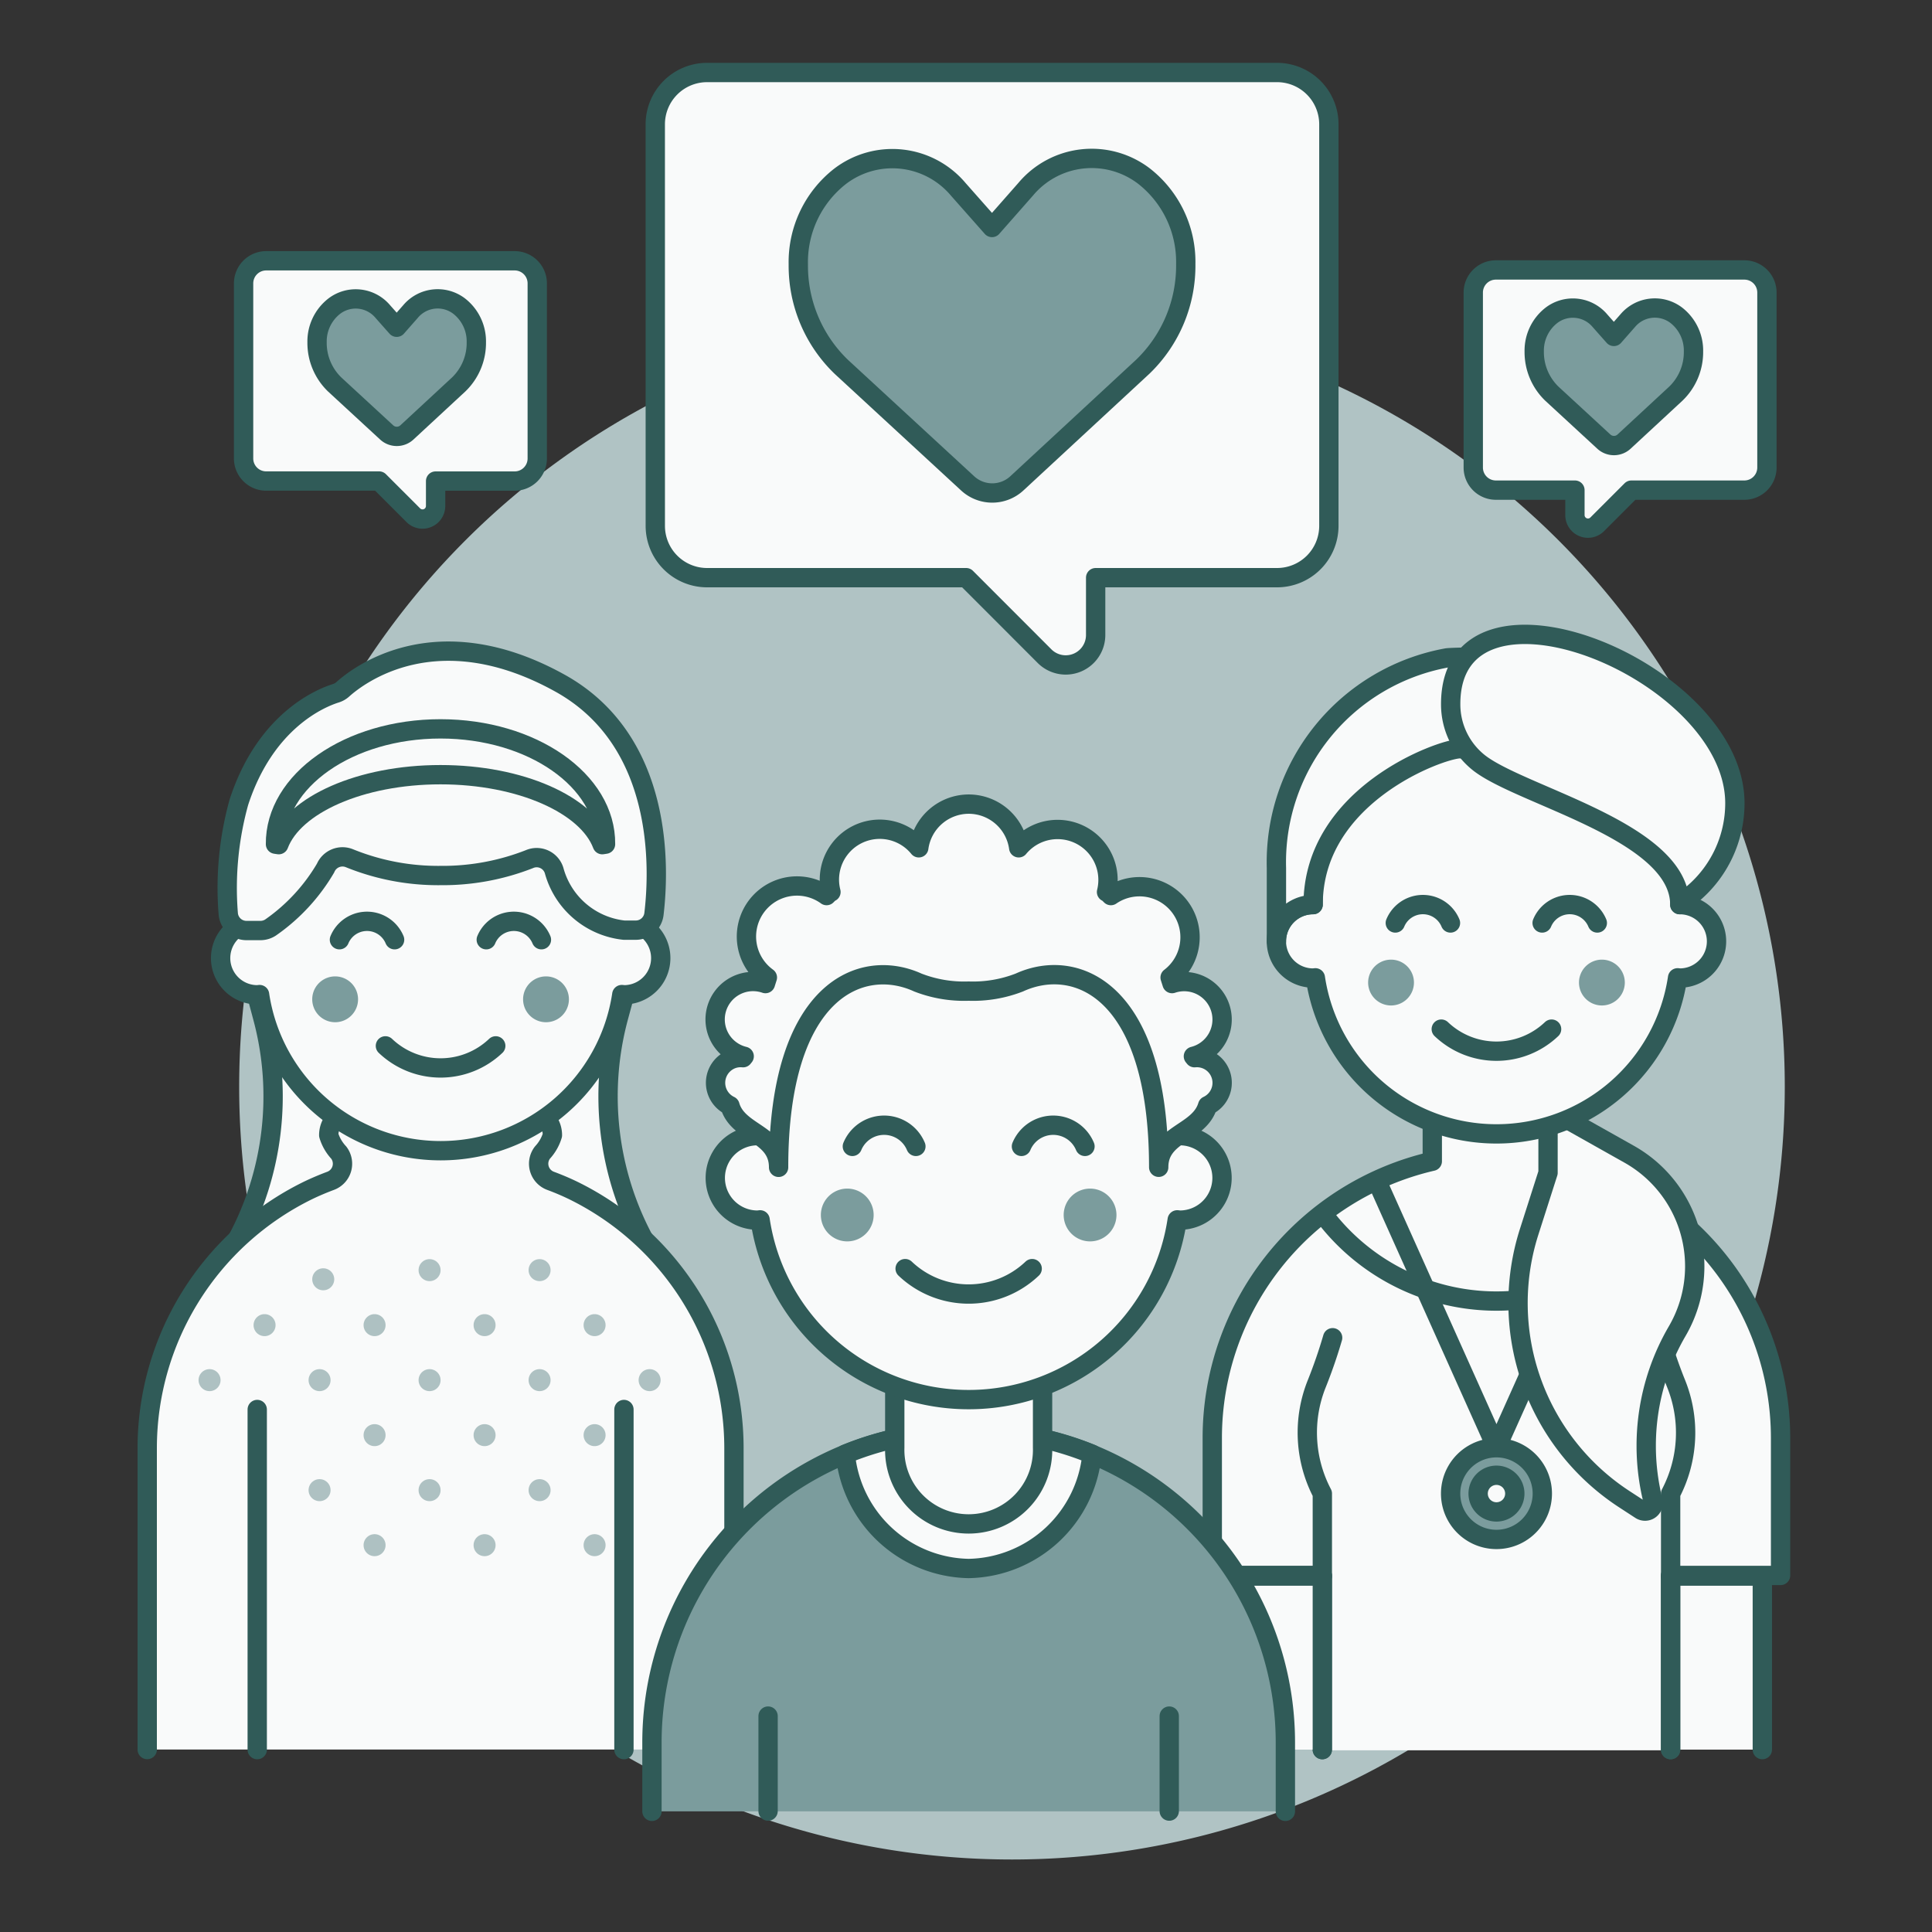 <?xml version="1.0" encoding="UTF-8"?> <svg xmlns="http://www.w3.org/2000/svg" viewBox="0 0 100 100" id="People-In-Love-1--Streamline-Ux.svg"><rect x="0" y="0" width="100" height="100" fill="#333333" stroke="none"/><desc>People In Love 1 Streamline Illustration: https://streamlinehq.com</desc><path d="M12.38 56.247a40 40 0 1 0 80 0 40 40 0 1 0 -80 0Z" fill="#b0c3c4" stroke-width="1"></path><path d="M80.778 60.141V56.9h-6.643v3.238A14.7 14.7 0 0 0 62.747 74.46v7.118h5.694v9.016h18.032v-9.016h5.694V74.46a14.706 14.706 0 0 0 -11.389 -14.319Z" fill="#f9fafa" stroke-width="1"></path><path d="M86.441 62.824a11.19 11.19 0 0 1 -17.968 0 14.68 14.68 0 0 1 5.662 -2.683V56.9h6.643v3.238a14.678 14.678 0 0 1 5.663 2.686Z" fill="#f9fafa" stroke-width="1"></path><path d="m83.647 61.126 -6.19 13.809 -6.19 -13.809" fill="none" stroke="#305b58" stroke-linecap="round" stroke-linejoin="round" stroke-width="1"></path><path d="M75.084 77.308a2.373 2.373 0 1 0 4.746 0 2.373 2.373 0 1 0 -4.746 0Z" fill="#7b9c9d" stroke="#305b58" stroke-linecap="round" stroke-linejoin="round" stroke-width="1"></path><path d="M76.508 77.308a0.949 0.949 0 1 0 1.898 0 0.949 0.949 0 1 0 -1.898 0Z" fill="#f9fafa" stroke="#305b58" stroke-linecap="round" stroke-linejoin="round" stroke-width="1"></path><path d="m86.473 90.56 0 -8.982 4.745 0 0 8.982" fill="#f9fafa" stroke="#305b58" stroke-linecap="round" stroke-linejoin="round" stroke-width="1"></path><path d="M86.472 81.578v-4.27a6.791 6.791 0 0 0 0.276 -5.708q-0.467 -1.162 -0.813 -2.359" fill="none" stroke="#305b58" stroke-linecap="round" stroke-linejoin="round" stroke-width="1"></path><path d="M68.977 69.241q-0.35 1.2 -0.813 2.359a6.788 6.788 0 0 0 0.28 5.708v4.269" fill="none" stroke="#305b58" stroke-linecap="round" stroke-linejoin="round" stroke-width="1"></path><path d="M86.468 90.56h0v-9.016h5.694v-7.118a14.706 14.706 0 0 0 -11.389 -14.32v-3.238h-6.638v3.238a14.705 14.705 0 0 0 -11.388 14.32v7.118h5.694v9.016h0" fill="none" stroke="#305b58" stroke-linecap="round" stroke-linejoin="round" stroke-width="1"></path><path d="M86.441 62.824a11.19 11.19 0 0 1 -17.968 0" fill="none" stroke="#305b58" stroke-linecap="round" stroke-linejoin="round" stroke-width="1"></path><path d="m63.698 90.56 0 -8.982 4.746 0 0 8.982" fill="#f9fafa" stroke="#305b58" stroke-linecap="round" stroke-linejoin="round" stroke-width="1"></path><path d="M13.43 51.589c-0.039 0 -0.076 0.012 -0.116 0.012l0.29 1.087a15.753 15.753 0 0 1 -1.351 11.527 3.031 3.031 0 0 0 2.669 4.469h15.765a3.032 3.032 0 0 0 2.669 -4.469 15.753 15.753 0 0 1 -1.351 -11.527L32.3 51.6c-0.04 0 -0.077 -0.009 -0.116 -0.012" fill="#f9fafa" stroke="#305b58" stroke-linecap="round" stroke-linejoin="round" stroke-width="1"></path><path d="M29.675 61.617c-0.381 -0.185 -0.773 -0.351 -1.174 -0.5a0.945 0.945 0 0 1 -0.425 -1.463 2.291 2.291 0 0 0 0.517 -0.9 1.265 1.265 0 0 0 -0.85 -1.2 9.48 9.48 0 0 1 -9.877 0 1.265 1.265 0 0 0 -0.85 1.2 2.278 2.278 0 0 0 0.517 0.9 0.946 0.946 0 0 1 -0.425 1.463c-0.4 0.15 -0.793 0.316 -1.174 0.5A14.856 14.856 0 0 0 7.62 74.956v15.6h30.369v-15.6a14.856 14.856 0 0 0 -8.314 -13.339Z" fill="#f9fafa" stroke-width="1"></path><path d="M37.989 90.56v-15.6a14.856 14.856 0 0 0 -8.314 -13.339c-0.381 -0.185 -0.773 -0.351 -1.174 -0.5a0.945 0.945 0 0 1 -0.425 -1.463 2.291 2.291 0 0 0 0.517 -0.9 1.265 1.265 0 0 0 -0.85 -1.2 9.48 9.48 0 0 1 -9.877 0 1.265 1.265 0 0 0 -0.85 1.2 2.278 2.278 0 0 0 0.517 0.9 0.946 0.946 0 0 1 -0.425 1.463c-0.4 0.15 -0.793 0.316 -1.174 0.5A14.856 14.856 0 0 0 7.62 74.956v15.6" fill="none" stroke="#305b58" stroke-linecap="round" stroke-linejoin="round" stroke-width="1"></path><path d="M30.207 68.589a0.569 0.569 0 1 0 1.138 0 0.569 0.569 0 1 0 -1.138 0Z" fill="#7b9c9d" opacity=".6" stroke-width="1"></path><path d="M33.055 71.436a0.569 0.569 0 1 0 1.138 0 0.569 0.569 0 1 0 -1.138 0Z" fill="#7b9c9d" opacity=".6" stroke-width="1"></path><path d="M30.207 74.283a0.569 0.569 0 1 0 1.138 0 0.569 0.569 0 1 0 -1.138 0Z" fill="#7b9c9d" opacity=".6" stroke-width="1"></path><path d="M30.207 79.978a0.569 0.569 0 1 0 1.138 0 0.569 0.569 0 1 0 -1.138 0Z" fill="#7b9c9d" opacity=".6" stroke-width="1"></path><path d="M27.36 71.436a0.569 0.569 0 1 0 1.138 0 0.569 0.569 0 1 0 -1.138 0Z" fill="#7b9c9d" opacity=".6" stroke-width="1"></path><path d="M24.513 74.283a0.569 0.569 0 1 0 1.138 0 0.569 0.569 0 1 0 -1.138 0Z" fill="#7b9c9d" opacity=".6" stroke-width="1"></path><path d="M27.36 77.13a0.569 0.569 0 1 0 1.138 0 0.569 0.569 0 1 0 -1.138 0Z" fill="#7b9c9d" opacity=".6" stroke-width="1"></path><path d="M24.513 79.978a0.569 0.569 0 1 0 1.138 0 0.569 0.569 0 1 0 -1.138 0Z" fill="#7b9c9d" opacity=".6" stroke-width="1"></path><path d="M18.819 74.283a0.569 0.569 0 1 0 1.138 0 0.569 0.569 0 1 0 -1.138 0Z" fill="#7b9c9d" opacity=".6" stroke-width="1"></path><path d="M24.513 68.589a0.569 0.569 0 1 0 1.138 0 0.569 0.569 0 1 0 -1.138 0Z" fill="#7b9c9d" opacity=".6" stroke-width="1"></path><path d="M18.819 68.589a0.569 0.569 0 1 0 1.138 0 0.569 0.569 0 1 0 -1.138 0Z" fill="#7b9c9d" opacity=".6" stroke-width="1"></path><path d="M21.666 77.13a0.569 0.569 0 1 0 1.138 0 0.569 0.569 0 1 0 -1.138 0Z" fill="#7b9c9d" opacity=".6" stroke-width="1"></path><path d="M18.819 79.978a0.569 0.569 0 1 0 1.138 0 0.569 0.569 0 1 0 -1.138 0Z" fill="#7b9c9d" opacity=".6" stroke-width="1"></path><path d="M13.125 68.589a0.569 0.569 0 1 0 1.138 0 0.569 0.569 0 1 0 -1.138 0Z" fill="#7b9c9d" opacity=".6" stroke-width="1"></path><path d="M15.972 71.436a0.569 0.569 0 1 0 1.138 0 0.569 0.569 0 1 0 -1.138 0Z" fill="#7b9c9d" opacity=".6" stroke-width="1"></path><path d="M27.36 65.742a0.569 0.569 0 1 0 1.138 0 0.569 0.569 0 1 0 -1.138 0Z" fill="#7b9c9d" opacity=".6" stroke-width="1"></path><path d="M16.162 66.216a0.569 0.569 0 1 0 1.138 0 0.569 0.569 0 1 0 -1.138 0Z" fill="#7b9c9d" opacity=".6" stroke-width="1"></path><path d="M21.666 71.436a0.569 0.569 0 1 0 1.138 0 0.569 0.569 0 1 0 -1.138 0Z" fill="#7b9c9d" opacity=".6" stroke-width="1"></path><path d="M21.666 65.742a0.569 0.569 0 1 0 1.138 0 0.569 0.569 0 1 0 -1.138 0Z" fill="#7b9c9d" opacity=".6" stroke-width="1"></path><path d="M15.972 77.13a0.569 0.569 0 1 0 1.138 0 0.569 0.569 0 1 0 -1.138 0Z" fill="#7b9c9d" opacity=".6" stroke-width="1"></path><path d="M10.278 71.436a0.569 0.569 0 1 0 1.138 0 0.569 0.569 0 1 0 -1.138 0Z" fill="#7b9c9d" opacity=".6" stroke-width="1"></path><path d="m32.295 90.56 0 -17.605" fill="none" stroke="#305b58" stroke-linecap="round" stroke-linejoin="round" stroke-width="1"></path><path d="m13.314 90.56 0 -17.605" fill="none" stroke="#305b58" stroke-linecap="round" stroke-linejoin="round" stroke-width="1"></path><path d="M50.138 74.073A16.119 16.119 0 0 0 33.745 90.19v3.564h32.786V90.19a16.12 16.12 0 0 0 -16.393 -16.117Z" fill="#7b9c9d" stroke-width="1"></path><path d="M66.531 93.754V90.19a16.12 16.12 0 0 0 -16.393 -16.117A16.119 16.119 0 0 0 33.745 90.19v3.564" fill="none" stroke="#305b58" stroke-linecap="round" stroke-linejoin="round" stroke-width="1"></path><path d="m39.756 93.742 0 -4.918" fill="none" stroke="#305b58" stroke-linecap="round" stroke-linejoin="round" stroke-width="1"></path><path d="m60.52 93.742 0 -4.918" fill="none" stroke="#305b58" stroke-linecap="round" stroke-linejoin="round" stroke-width="1"></path><path d="M50.138 81.185a6.535 6.535 0 0 0 6.383 -5.918 16.034 16.034 0 0 0 -6.383 -1.194 16.03 16.03 0 0 0 -6.383 1.194 6.535 6.535 0 0 0 6.383 5.918Z" fill="#f9fafa" stroke="#305b58" stroke-linecap="round" stroke-linejoin="round" stroke-width="1"></path><path d="M46.313 69.164v5.763a3.827 3.827 0 1 0 7.65 0v-5.763Z" fill="#f9fafa" stroke-width="1"></path><path d="M46.313 69.164v5.763a3.827 3.827 0 1 0 7.65 0v-5.763Z" fill="none" stroke="#305b58" stroke-linecap="round" stroke-linejoin="round" stroke-width="1"></path><path d="M61.066 58.782V56.05a10.929 10.929 0 1 0 -21.857 0v2.732a2.186 2.186 0 0 0 0 4.372c0.046 0 0.089 -0.011 0.134 -0.014a10.914 10.914 0 0 0 21.589 0c0.046 0 0.088 0.014 0.134 0.014a2.186 2.186 0 0 0 0 -4.372Z" fill="#f9fafa" stroke="#305b58" stroke-linecap="round" stroke-linejoin="round" stroke-width="1"></path><path d="M42.488 62.888a1.366 1.366 0 1 0 2.732 0 1.366 1.366 0 1 0 -2.732 0Z" fill="#7b9c9d" stroke-width="1"></path><path d="M55.056 62.888a1.366 1.366 0 1 0 2.732 0 1.366 1.366 0 1 0 -2.732 0Z" fill="#7b9c9d" stroke-width="1"></path><path d="M46.85 65.664a4.768 4.768 0 0 0 6.575 0" fill="none" stroke="#305b58" stroke-linecap="round" stroke-linejoin="round" stroke-width="1"></path><path d="M47.406 59.337a1.781 1.781 0 0 0 -3.288 0" fill="none" stroke="#305b58" stroke-linecap="round" stroke-linejoin="round" stroke-width="1"></path><path d="M56.158 59.337a1.781 1.781 0 0 0 -3.288 0" fill="none" stroke="#305b58" stroke-linecap="round" stroke-linejoin="round" stroke-width="1"></path><path d="M50.138 51.3a6.613 6.613 0 0 0 2.623 -0.445c2.922 -1.341 7.213 0.354 7.213 9.563 0 -1.768 2.1 -1.741 2.532 -3.189a1.306 1.306 0 0 0 -0.678 -2.483c-0.02 -0.023 -0.038 -0.049 -0.058 -0.072a1.963 1.963 0 1 0 -1.105 -3.764l-0.1 -0.315a2.617 2.617 0 0 0 -3.066 -4.24l-0.144 -0.144 -0.081 -0.04a2.61 2.61 0 0 0 -4.546 -2.289 2.615 2.615 0 0 0 -2.586 -2.261 2.615 2.615 0 0 0 -2.586 2.261 2.606 2.606 0 0 0 -4.546 2.289l-0.081 0.04 -0.144 0.144a2.616 2.616 0 0 0 -3.066 4.24l-0.1 0.315a1.963 1.963 0 1 0 -1.1 3.764c-0.021 0.023 -0.038 0.049 -0.058 0.072a1.3 1.3 0 0 0 -0.549 0.064 1.311 1.311 0 0 0 -0.129 2.419c0.417 1.451 2.517 1.424 2.517 3.192 0 -9.209 4.291 -10.9 7.213 -9.563a6.613 6.613 0 0 0 2.625 0.442Z" fill="#f9fafa" stroke-width="1"></path><path d="M50.138 51.3a6.613 6.613 0 0 0 2.623 -0.445c2.922 -1.341 7.213 0.354 7.213 9.563 0 -1.768 2.1 -1.741 2.532 -3.189a1.306 1.306 0 0 0 -0.678 -2.483c-0.02 -0.023 -0.038 -0.049 -0.058 -0.072a1.963 1.963 0 1 0 -1.105 -3.764l-0.1 -0.315a2.617 2.617 0 0 0 -3.066 -4.24l-0.144 -0.144 -0.081 -0.04a2.61 2.61 0 0 0 -4.546 -2.289 2.615 2.615 0 0 0 -2.586 -2.261h0a2.615 2.615 0 0 0 -2.586 2.261 2.606 2.606 0 0 0 -4.546 2.289l-0.081 0.04 -0.144 0.144a2.616 2.616 0 0 0 -3.066 4.24l-0.1 0.315a1.963 1.963 0 1 0 -1.1 3.764c-0.021 0.023 -0.038 0.049 -0.058 0.072a1.3 1.3 0 0 0 -0.549 0.064 1.311 1.311 0 0 0 -0.129 2.419c0.417 1.451 2.517 1.424 2.517 3.192 0 -9.209 4.291 -10.9 7.213 -9.563a6.61 6.61 0 0 0 2.625 0.442Z" fill="none" stroke="#305b58" stroke-linecap="round" stroke-linejoin="round" stroke-width="1"></path><path d="m80.126 57.38 4.2 2.362a6.658 6.658 0 0 1 2.486 9.158 11.777 11.777 0 0 0 -1.253 8.789 0.424 0.424 0 0 1 -0.642 0.458l-0.829 -0.54a12.118 12.118 0 0 1 -4.938 -13.854l0.976 -3.051Z" fill="#f9fafa" stroke-width="1"></path><path d="m80.126 57.38 4.2 2.362a6.658 6.658 0 0 1 2.486 9.158 11.777 11.777 0 0 0 -1.253 8.789 0.424 0.424 0 0 1 -0.642 0.458l-0.829 -0.54a12.118 12.118 0 0 1 -4.938 -13.854l0.976 -3.051Z" fill="none" stroke="#305b58" stroke-linecap="round" stroke-linejoin="round" stroke-width="1"></path><path d="M32.3 47.691v-2.373a9.491 9.491 0 0 0 -18.981 0v2.373a1.9 1.9 0 0 0 0 3.8c0.04 0 0.077 -0.009 0.116 -0.012a9.478 9.478 0 0 0 18.749 0c0.039 0 0.076 0.012 0.116 0.012a1.9 1.9 0 0 0 0 -3.8Z" fill="#f9fafa" stroke-width="1"></path><path d="M32.3 47.691v-2.373a9.491 9.491 0 0 0 -18.981 0v2.373a1.9 1.9 0 0 0 0 3.8c0.04 0 0.077 -0.009 0.116 -0.012a9.478 9.478 0 0 0 18.749 0c0.039 0 0.076 0.012 0.116 0.012a1.9 1.9 0 0 0 0 -3.8Z" fill="none" stroke="#305b58" stroke-linecap="round" stroke-linejoin="round" stroke-width="1"></path><path d="M16.161 51.724a1.186 1.186 0 1 0 2.372 0 1.186 1.186 0 1 0 -2.372 0Z" fill="#7b9c9d" stroke-width="1"></path><path d="M27.075 51.724a1.186 1.186 0 1 0 2.372 0 1.186 1.186 0 1 0 -2.372 0Z" fill="#7b9c9d" stroke-width="1"></path><path d="M19.949 54.134a4.14 4.14 0 0 0 5.711 0" fill="none" stroke="#305b58" stroke-linecap="round" stroke-linejoin="round" stroke-width="1"></path><path d="M28.024 48.64a1.546 1.546 0 0 0 -2.855 0" fill="none" stroke="#305b58" stroke-linecap="round" stroke-linejoin="round" stroke-width="1"></path><path d="M20.424 48.64a1.546 1.546 0 0 0 -2.855 0" fill="none" stroke="#305b58" stroke-linecap="round" stroke-linejoin="round" stroke-width="1"></path><path d="M28.973 35.353c-6.385 -3.534 -10.426 -0.4 -11.237 0.331a0.961 0.961 0 0 1 -0.356 0.2c-0.787 0.247 -3.642 1.417 -5.015 5.637a16.593 16.593 0 0 0 -0.552 5.757 0.945 0.945 0 0 0 0.947 0.886h0.721a0.955 0.955 0 0 0 0.571 -0.19 9.753 9.753 0 0 0 2.8 -3.044 0.951 0.951 0 0 1 1.24 -0.506 12.194 12.194 0 0 0 4.71 0.893 12.282 12.282 0 0 0 4.6 -0.848 0.944 0.944 0 0 1 1.278 0.587 4.217 4.217 0 0 0 3.62 3.089l0.6 0a0.947 0.947 0 0 0 0.949 -0.838c0.279 -2.341 0.539 -8.957 -4.876 -11.954Z" fill="#f9fafa" stroke-width="1"></path><path d="M22.8 37.726h0c-4.734 0 -8.569 2.675 -8.541 5.968l0.169 0.026c0.78 -2.065 4.23 -3.622 8.372 -3.622s7.593 1.557 8.373 3.622l0.169 -0.026c0.032 -3.294 -3.803 -5.968 -8.542 -5.968Z" fill="#f9fafa" stroke="#305b58" stroke-linecap="round" stroke-linejoin="round" stroke-width="1"></path><path d="M28.973 35.353c-6.385 -3.534 -10.426 -0.4 -11.237 0.331a0.961 0.961 0 0 1 -0.356 0.2c-0.787 0.247 -3.642 1.417 -5.015 5.637a16.593 16.593 0 0 0 -0.552 5.757 0.945 0.945 0 0 0 0.947 0.886h0.721a0.955 0.955 0 0 0 0.571 -0.19 9.753 9.753 0 0 0 2.8 -3.044 0.951 0.951 0 0 1 1.24 -0.506 12.194 12.194 0 0 0 4.71 0.893 12.282 12.282 0 0 0 4.6 -0.848 0.944 0.944 0 0 1 1.278 0.587 4.217 4.217 0 0 0 3.62 3.089l0.6 0a0.947 0.947 0 0 0 0.949 -0.838c0.279 -2.341 0.539 -8.957 -4.876 -11.954Z" fill="none" stroke="#305b58" stroke-linecap="round" stroke-linejoin="round" stroke-width="1"></path><path d="M86.947 46.824v-2.373a9.491 9.491 0 0 0 -18.981 0v2.373a1.9 1.9 0 1 0 0 3.8c0.04 0 0.077 -0.009 0.117 -0.012a9.478 9.478 0 0 0 18.748 0c0.039 0 0.076 0.012 0.116 0.012a1.9 1.9 0 0 0 0 -3.8Z" fill="#f9fafa" stroke="#305b58" stroke-linecap="round" stroke-linejoin="round" stroke-width="1"></path><path d="M70.814 50.857a1.186 1.186 0 1 0 2.372 0 1.186 1.186 0 1 0 -2.372 0Z" fill="#7b9c9d" stroke-width="1"></path><path d="M81.728 50.857a1.186 1.186 0 1 0 2.372 0 1.186 1.186 0 1 0 -2.372 0Z" fill="#7b9c9d" stroke-width="1"></path><path d="M74.6 53.267a4.139 4.139 0 0 0 5.71 0" fill="none" stroke="#305b58" stroke-linecap="round" stroke-linejoin="round" stroke-width="1"></path><path d="M82.676 47.773a1.546 1.546 0 0 0 -2.855 0" fill="none" stroke="#305b58" stroke-linecap="round" stroke-linejoin="round" stroke-width="1"></path><path d="M75.076 47.773a1.546 1.546 0 0 0 -2.855 0" fill="none" stroke="#305b58" stroke-linecap="round" stroke-linejoin="round" stroke-width="1"></path><path d="M74.873 34.056a10.748 10.748 0 0 0 -8.805 10.873v3.793a1.9 1.9 0 0 1 1.9 -1.9c0 -5.694 6.646 -8.067 7.6 -8.067h0.475a1.9 1.9 0 0 0 1.9 -1.9v-0.945a1.9 1.9 0 0 0 -1.9 -1.9s-1.028 0.016 -1.17 0.046Z" fill="#f9fafa" stroke-width="1"></path><path d="M74.873 34.056a10.748 10.748 0 0 0 -8.805 10.873v3.793a1.9 1.9 0 0 1 1.9 -1.9c0 -5.694 6.646 -8.067 7.6 -8.067h0.475a1.9 1.9 0 0 0 1.9 -1.9v-0.945a1.9 1.9 0 0 0 -1.9 -1.9s-1.028 0.016 -1.17 0.046Z" fill="none" stroke="#305b58" stroke-linecap="round" stroke-linejoin="round" stroke-width="1"></path><path d="M75.087 36.446c0 -7.654 14.71 -1.792 14.71 5.128a6.138 6.138 0 0 1 -2.211 4.718l-0.639 0.532c0 -3.8 -8.263 -5.628 -10.421 -7.362a3.856 3.856 0 0 1 -1.439 -3Z" fill="#f9fafa" stroke-width="1"></path><path d="M75.087 36.446c0 -7.654 14.71 -1.792 14.71 5.128a6.138 6.138 0 0 1 -2.211 4.718l-0.639 0.532c0 -3.8 -8.263 -5.628 -10.421 -7.362a3.856 3.856 0 0 1 -1.439 -3Z" fill="none" stroke="#305b58" stroke-linecap="round" stroke-linejoin="round" stroke-width="1"></path><path d="M33.917 6.435A2.682 2.682 0 0 1 36.6 3.753h29.5a2.682 2.682 0 0 1 2.682 2.682v20.782A2.682 2.682 0 0 1 66.1 29.9h-9.389v2.963a1.549 1.549 0 0 1 -2.645 1.1L50.007 29.9H36.6a2.682 2.682 0 0 1 -2.682 -2.682Z" fill="#f9fafa" stroke-width="1"></path><path d="M33.917 6.435A2.682 2.682 0 0 1 36.6 3.753h29.5a2.682 2.682 0 0 1 2.682 2.682v20.782A2.682 2.682 0 0 1 66.1 29.9h-9.389v2.963a1.549 1.549 0 0 1 -2.645 1.1L50.007 29.9H36.6a2.682 2.682 0 0 1 -2.682 -2.682Z" fill="none" stroke="#305b58" stroke-linecap="round" stroke-linejoin="round" stroke-width="1"></path><path d="M43.481 9.123a5.635 5.635 0 0 0 -2.161 4.555 7.261 7.261 0 0 0 2.231 5.314l6.533 6.026a1.877 1.877 0 0 0 2.549 0l6.521 -6.04a7.258 7.258 0 0 0 2.221 -5.318 5.638 5.638 0 0 0 -2.17 -4.551 4.457 4.457 0 0 0 -6.116 0.686l-1.743 1.98L49.6 9.8a4.457 4.457 0 0 0 -6.119 -0.677Z" fill="#7b9c9d" stroke-width="1"></path><path d="M41.32 13.678a7.261 7.261 0 0 0 2.231 5.314l6.533 6.026a1.877 1.877 0 0 0 2.549 0l6.521 -6.04a7.258 7.258 0 0 0 2.221 -5.318 5.638 5.638 0 0 0 -2.17 -4.551 4.457 4.457 0 0 0 -6.116 0.686l-1.743 1.98L49.6 9.8a4.457 4.457 0 0 0 -6.118 -0.673 5.635 5.635 0 0 0 -2.162 4.551Z" fill="none" stroke="#305b58" stroke-linecap="round" stroke-linejoin="round" stroke-width="1"></path><path d="M91.456 15.143a1.169 1.169 0 0 0 -1.169 -1.17H77.426a1.17 1.17 0 0 0 -1.17 1.17V24.2a1.169 1.169 0 0 0 1.17 1.169h4.092v1.292a0.675 0.675 0 0 0 1.153 0.478l1.77 -1.77h5.846a1.169 1.169 0 0 0 1.169 -1.169Z" fill="#f9fafa" stroke-width="1"></path><path d="M91.456 15.143a1.169 1.169 0 0 0 -1.169 -1.17H77.426a1.17 1.17 0 0 0 -1.17 1.17V24.2a1.169 1.169 0 0 0 1.17 1.169h4.092v1.292a0.675 0.675 0 0 0 1.153 0.478l1.77 -1.77h5.846a1.169 1.169 0 0 0 1.169 -1.169Z" fill="none" stroke="#305b58" stroke-linecap="round" stroke-linejoin="round" stroke-width="1"></path><path d="M80.3 16.323a2.315 2.315 0 0 0 -0.889 1.872 2.989 2.989 0 0 0 0.917 2.185l2.686 2.477a0.772 0.772 0 0 0 1.048 0l2.68 -2.483a2.982 2.982 0 0 0 0.913 -2.186 2.317 2.317 0 0 0 -0.892 -1.871 1.833 1.833 0 0 0 -2.514 0.282l-0.716 0.814 -0.719 -0.812a1.831 1.831 0 0 0 -2.514 -0.278Z" fill="#7b9c9d" stroke-width="1"></path><path d="M80.3 16.323a2.315 2.315 0 0 0 -0.889 1.872 2.989 2.989 0 0 0 0.917 2.185l2.686 2.477a0.772 0.772 0 0 0 1.048 0l2.68 -2.483a2.982 2.982 0 0 0 0.913 -2.186 2.317 2.317 0 0 0 -0.892 -1.871 1.833 1.833 0 0 0 -2.514 0.282l-0.716 0.814 -0.719 -0.812a1.831 1.831 0 0 0 -2.514 -0.278Z" fill="none" stroke="#305b58" stroke-linecap="round" stroke-linejoin="round" stroke-width="1"></path><path d="M12.608 14.668a1.17 1.17 0 0 1 1.169 -1.17h12.862a1.169 1.169 0 0 1 1.169 1.17v9.061a1.169 1.169 0 0 1 -1.169 1.171h-4.092v1.29a0.676 0.676 0 0 1 -1.154 0.478l-1.77 -1.77h-5.846a1.169 1.169 0 0 1 -1.169 -1.169Z" fill="#f9fafa" stroke-width="1"></path><path d="M12.608 14.668a1.17 1.17 0 0 1 1.169 -1.17h12.862a1.169 1.169 0 0 1 1.169 1.17v9.061a1.169 1.169 0 0 1 -1.169 1.171h-4.092v1.29a0.676 0.676 0 0 1 -1.154 0.478l-1.77 -1.77h-5.846a1.169 1.169 0 0 1 -1.169 -1.169Z" fill="none" stroke="#305b58" stroke-linecap="round" stroke-linejoin="round" stroke-width="1"></path><path d="M16.408 17.72a2.989 2.989 0 0 0 0.917 2.185l2.686 2.477a0.772 0.772 0 0 0 1.048 0l2.68 -2.483a2.982 2.982 0 0 0 0.913 -2.186 2.317 2.317 0 0 0 -0.892 -1.871 1.833 1.833 0 0 0 -2.514 0.282l-0.716 0.814 -0.719 -0.812a1.83 1.83 0 0 0 -2.514 -0.277 2.315 2.315 0 0 0 -0.889 1.871Z" fill="#7b9c9d" stroke-width="1"></path><path d="M17.3 15.848a2.315 2.315 0 0 0 -0.889 1.872 2.989 2.989 0 0 0 0.917 2.185l2.686 2.477a0.772 0.772 0 0 0 1.048 0l2.68 -2.483a2.982 2.982 0 0 0 0.913 -2.186 2.317 2.317 0 0 0 -0.892 -1.871 1.833 1.833 0 0 0 -2.514 0.282l-0.716 0.814 -0.719 -0.812a1.83 1.83 0 0 0 -2.514 -0.278Z" fill="none" stroke="#305b58" stroke-linecap="round" stroke-linejoin="round" stroke-width="1"></path></svg> 